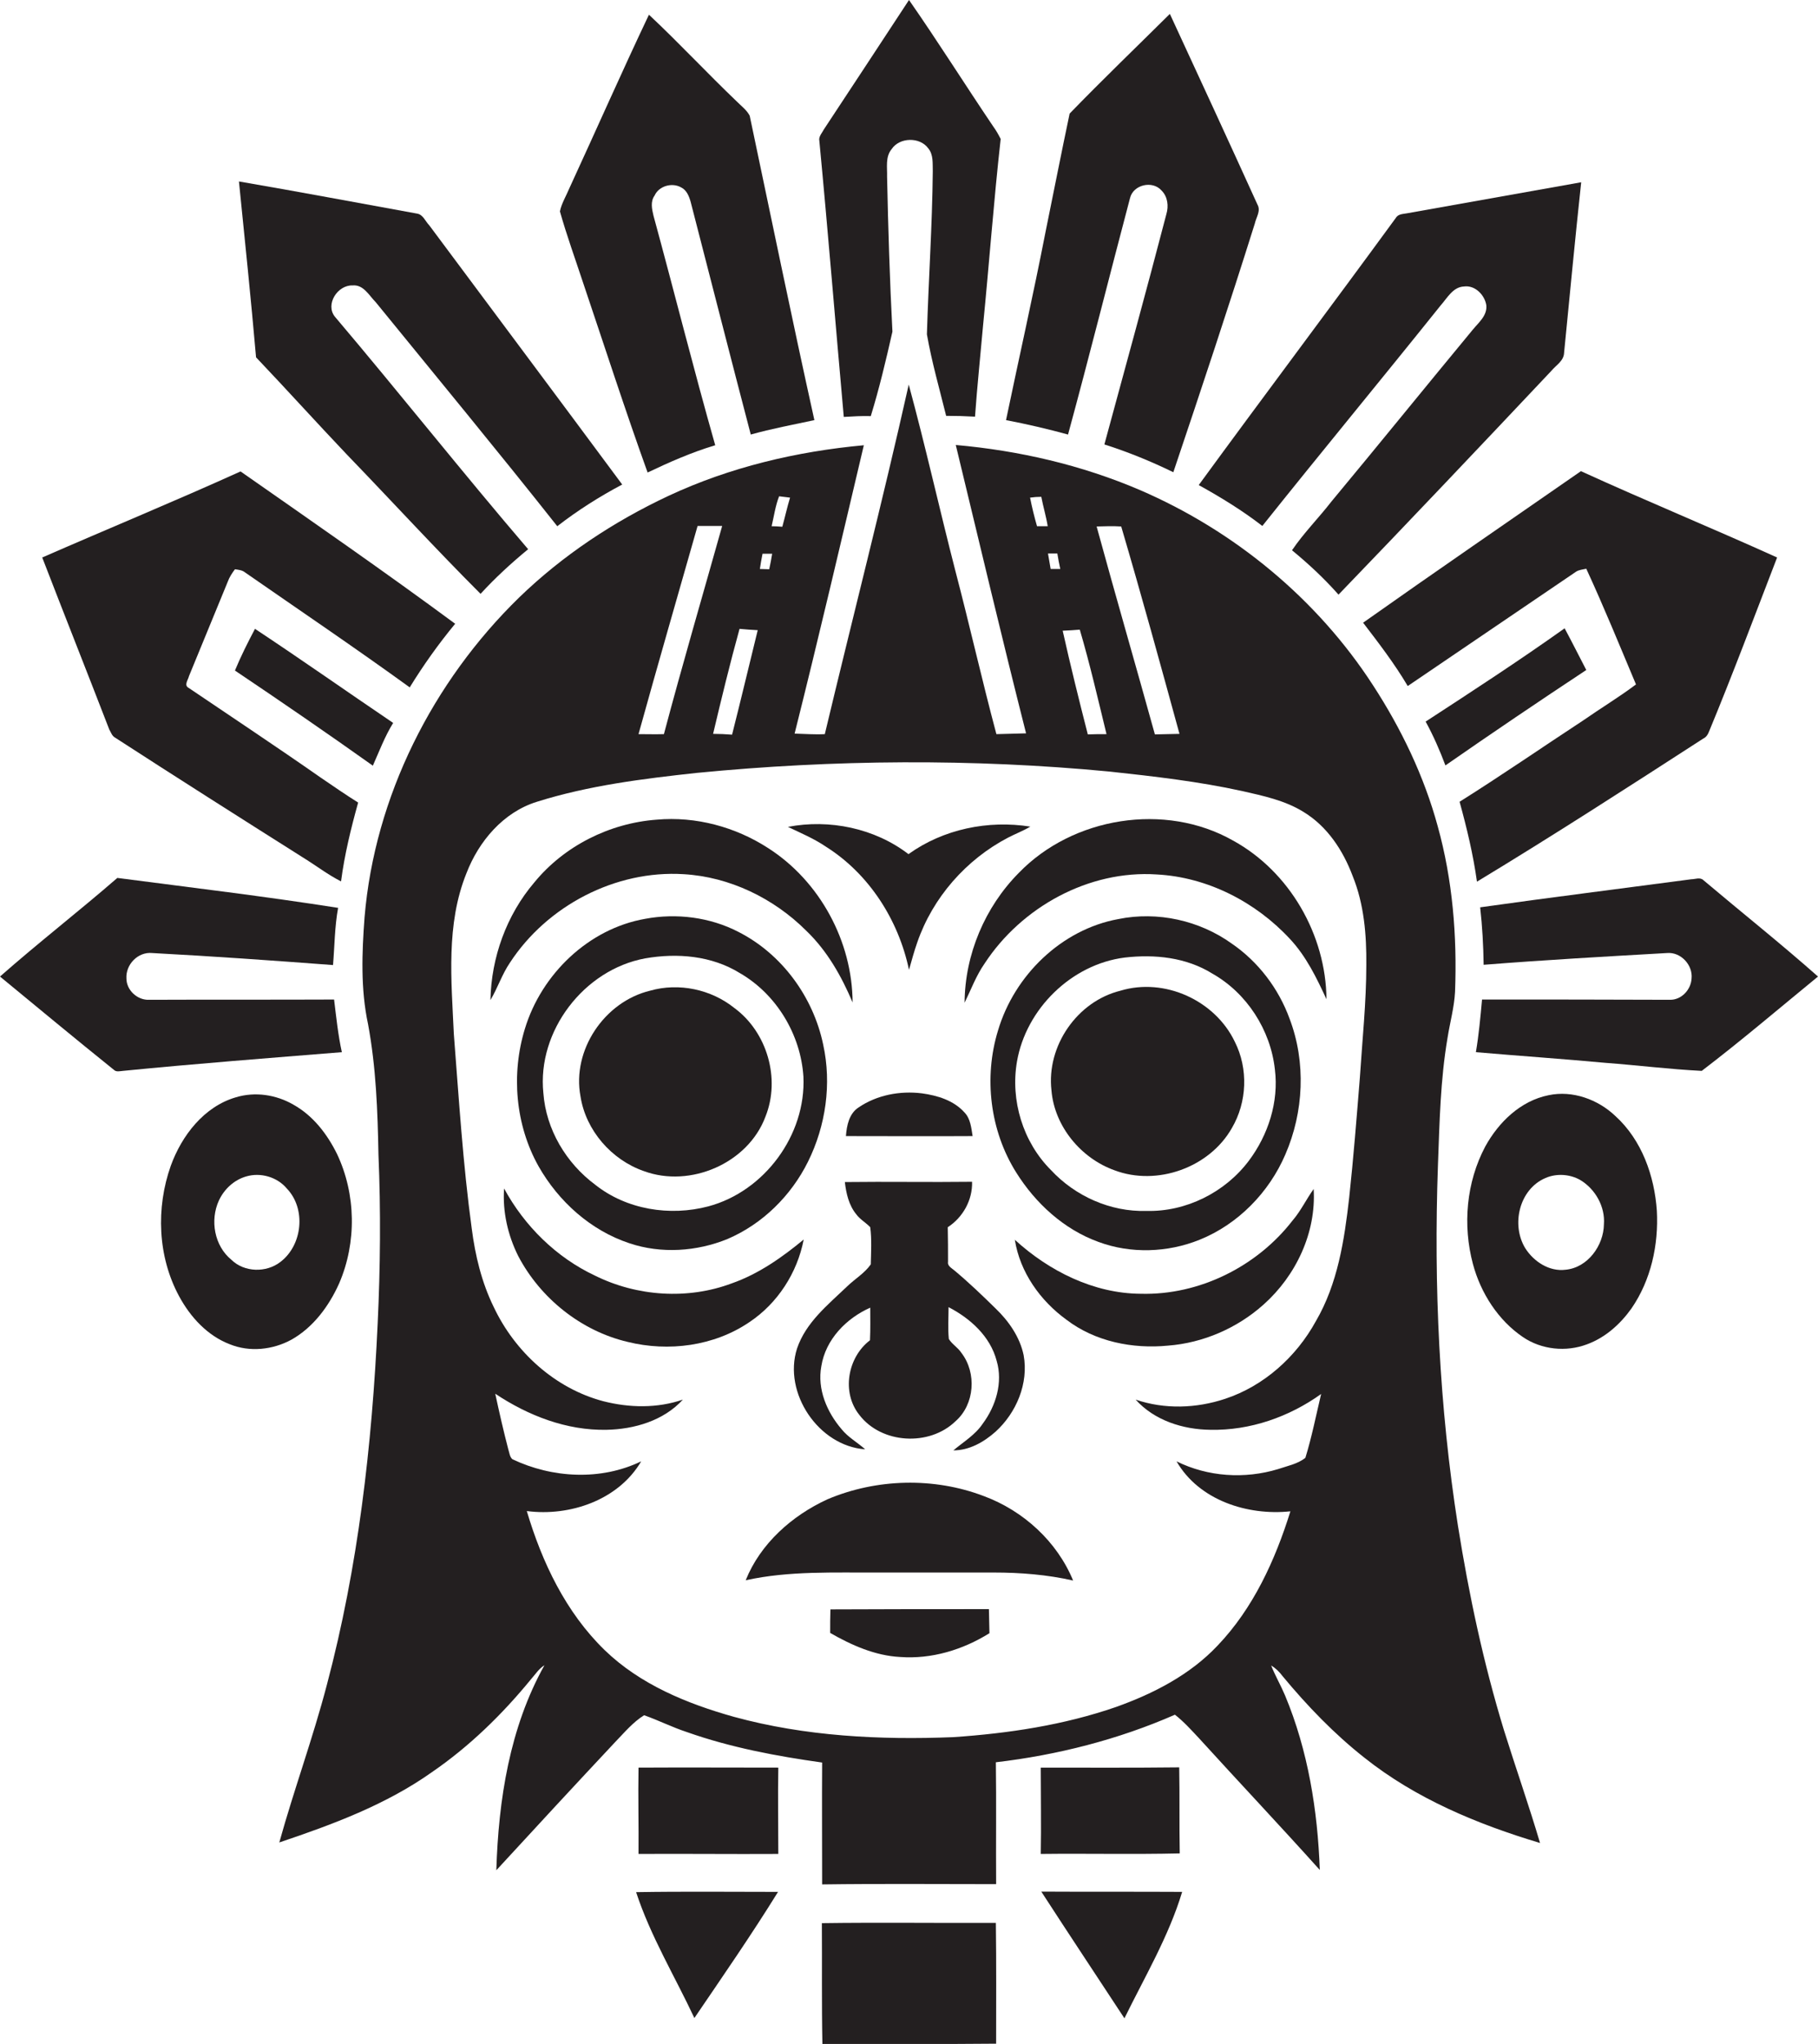 <?xml version="1.0" encoding="utf-8"?>
<!-- Generator: Adobe Illustrator 19.2.0, SVG Export Plug-In . SVG Version: 6.00 Build 0)  -->
<svg version="1.1" id="Layer_1" xmlns="http://www.w3.org/2000/svg" xmlns:xlink="http://www.w3.org/1999/xlink" x="0px" y="0px"
	 viewBox="0 0 680.2 764.8" enable-background="new 0 0 680.2 764.8" xml:space="preserve">
<g>
	<path fill="#231F20" d="M325.8,155.7c3.2-10.4,5.7-21,8.1-31.6c-1-19.3-1.6-38.7-2-58c0.1-3.5-0.7-7.4,1.7-10.3
		c3-4.5,10.6-4.6,13.7-0.3c2,2.4,1.6,5.7,1.7,8.6c-0.2,20.3-1.6,40.7-2.2,61c1.8,10.3,4.7,20.4,7.2,30.5c3.6,0,7.2,0.1,10.8,0.3
		c0.8-11.3,2-22.6,3-34c2.3-23.3,4-46.6,6.6-69.9c-0.8-1.6-1.7-3.2-2.8-4.7C361,31.6,350.9,15.5,340.1,0
		c-10.6,16.2-21.3,32.4-31.9,48.5c-0.6,1.2-1.6,2.2-1.7,3.6c3.3,34.6,6.1,69.3,9.2,103.9C319.1,155.8,322.4,155.6,325.8,155.7z"/>
	<path fill="#231F20" d="M242.3,176.8c8.2-3.9,16.6-7.6,25.3-10.2c-8.1-28.5-15.3-57.3-23.1-85.9c-0.6-2.5-1.2-5.3,0.4-7.5
		c1.6-3.6,6.5-5,9.9-3.1c2.1,1,3,3.3,3.6,5.4c7.5,29,14.9,58.1,22.5,87.1c7.8-2.2,15.9-3.7,23.8-5.4c-8.4-37.9-16.2-76-24.2-113.9
		c-1.1-2.1-3-3.5-4.7-5.2c-11.2-10.7-21.7-22-33-32.6c-10.2,21.5-19.8,43.3-29.8,65c-1.2,2.9-2.9,5.6-3.5,8.6
		c2.5,8.9,5.7,17.7,8.6,26.5C226.1,129.3,233.8,153.2,242.3,176.8z"/>
	<path fill="#231F20" d="M422.8,74.1c1.2-5,8.4-6.7,11.8-2.8c2.3,2.3,2.7,5.8,1.8,8.8c-7.5,28.8-15.4,57.5-23.2,86.2
		c8.8,2.8,17.4,6.3,25.8,10.4c10.4-30.9,20.7-61.9,30.5-93.1c0.5-2.3,2.3-4.7,1-7C459.7,52.8,448.7,29,437.7,5.2
		c-12.5,12.4-25.2,24.6-37.5,37.3c-3.1,14.7-6,29.5-9,44.2c-4.6,23.6-9.9,47-14.8,70.5c7.8,1.5,15.6,3.3,23.2,5.4
		C407.6,133.2,415,103.6,422.8,74.1z"/>
	<path fill="#231F20" d="M129.8,170.1c16.7,17.3,33,35.1,50,52.1c5.5-6,11.5-11.5,17.8-16.7c-24.5-28.6-47.9-58.2-72.3-87
		c-3.7-4.6,1-11.9,6.6-11.7c4.1-0.4,6.2,3.8,8.7,6.3c22.7,27.9,45.6,55.6,67.9,83.8c7.6-5.9,15.8-11.1,24.3-15.6
		c-24-32.4-48.1-64.6-72.2-97c-1.5-1.5-2.3-4.1-4.7-4.4c-22.1-4-44.3-8.2-66.5-12c2.2,21.9,4.5,43.9,6.4,65.8
		C107.3,145.8,118.4,158.1,129.8,170.1z"/>
	<path fill="#231F20" d="M472.3,196.8c22.1-27.7,44.6-54.9,66.7-82.5c2.5-2.8,4.6-6.9,8.7-7.1c4.2-0.6,7.8,3.2,8.4,7
		c0.4,3.9-2.9,6.5-5.1,9.2c-17.7,21.4-35.1,42.9-52.8,64.2c-4.8,6.2-10.4,11.8-14.8,18.3c6.2,5.1,12.1,10.6,17.4,16.6
		c26.7-27.7,53.2-55.7,79.6-83.7c1.7-2.1,4.7-3.7,4.8-6.8c2.1-21.3,4.1-42.5,6.4-63.8c-21.7,3.9-43.4,7.7-65.1,11.6
		c-1.5,0.3-3.4,0.2-4.3,1.8c-24.4,33.4-49.3,66.5-73.7,99.9C456.8,186.1,464.8,191,472.3,196.8z"/>
	<path fill="#231F20" d="M545.5,571c-7-44.6-9.1-89.8-7.5-134.9c0.6-16,0.9-32,3.6-47.8c0.9-5.7,2.5-11.4,2.8-17.2
		c0.8-20.8-0.9-41.9-6.5-62c-5.1-18.7-13.6-36.4-24.2-52.7c-20.9-32.3-51.9-57.8-87.1-73c-21.9-9.4-45.3-14.8-69-16.9
		c8.7,36,17.2,72,26.3,107.9c-3.7,0.1-7.4,0.2-11.1,0.3c-5.4-20.2-10-40.7-15.3-60.9c-6-23.3-11.2-46.7-17.5-69.9
		c-9.8,43.8-21,87.2-31.4,130.8c-3.8,0.2-7.6-0.1-11.3-0.2c9-35.9,17.4-71.9,25.9-107.9c-25.1,2.3-50.1,8.2-73,18.9
		c-20.5,9.6-39.7,22.3-56,38.1c-32.3,31.5-54,74.4-57.8,119.6c-1,13.3-1.5,26.9,1.3,40c3,16.1,3.6,32.5,3.9,48.9
		c0.9,21,0.7,42.1-0.3,63.2c-2.1,45.5-7.3,91-19,135.1c-5.2,19.9-12.3,39.2-17.8,59c19.9-6.7,39.9-14.1,57.1-26.3
		c14-9.6,26.3-21.6,37.1-34.8c1.6-1.8,2.9-3.9,5-5.2c-13,23.3-17.2,50.3-18,76.7c14.8-16.1,29.6-32.1,44.5-48
		c3.4-3.5,6.6-7.4,10.8-10c5.4,1.9,10.5,4.5,16,6.3c16.4,5.8,33.5,9,50.6,11.4c-0.1,15.2,0,30.4,0,45.6c21.7-0.3,43.4-0.1,65.1-0.1
		c-0.1-15.2,0.1-30.4-0.1-45.6c23-2.7,45.8-8.5,67-17.8c3.3,2.6,6.1,5.7,9,8.8c15,16.5,30.3,32.7,45.2,49.3
		c-0.8-22.3-4.4-44.7-13-65.3c-1.6-3.8-3.7-7.4-5.2-11.2c1.7,1,3.1,2.4,4.3,4c9.2,11.1,19.3,21.6,30.6,30.5
		c19.2,15.3,42.3,24.9,65.7,31.9c-4.2-14.2-9.1-28.1-13.5-42.2C555,622.2,549.6,596.7,545.5,571z M419.5,197
		c7.6,25.8,14.7,51.7,21.8,77.6c-3.1,0.1-6.2,0.1-9.2,0.2c-7.2-26-14.7-51.8-21.8-77.8C413.4,196.9,416.4,196.8,419.5,197z
		 M404,235.6c3.8,12.9,6.8,26,10,39.1c-2.3,0-4.7,0-7,0.1c-3.3-12.9-6.5-25.8-9.4-38.8C399.8,235.9,401.9,235.8,404,235.6z
		 M395.6,207.1c0.3,2,0.7,3.9,1.1,5.8c-1.2,0-2.4,0-3.6,0c-0.3-1.9-0.7-3.9-1-5.8C393.2,207.1,394.4,207.1,395.6,207.1z
		 M389.6,185.9c0.7,3.7,1.8,7.3,2.4,11c-1.3,0-2.7,0-4,0c-1-3.5-1.9-7.1-2.6-10.7C386.8,186,388.2,185.9,389.6,185.9z M291.5,185.7
		c1,0.1,3.1,0.4,4.1,0.5c-1.1,3.6-1.9,7.3-2.9,10.9c-1.3-0.1-2.7-0.2-4-0.2C289.6,193.1,290.1,189.3,291.5,185.7z M285.3,207.2
		c1.2,0,2.4,0,3.6,0c-0.3,2-0.7,3.9-1.1,5.8c-1.2,0-2.3-0.1-3.5-0.1C284.6,211,284.9,209.1,285.3,207.2z M283.5,235.8
		c-3.2,13-6.3,26.1-9.6,39.1c-2.4-0.2-4.7-0.3-7.1-0.3c3.1-13.1,6.3-26.3,9.9-39.3C279,235.5,281.2,235.7,283.5,235.8z M261,196.8
		c3,0,6.1,0,9.2,0c-7.3,26-14.9,51.9-21.8,77.9c-3.2,0.1-6.4,0-9.5,0C246.1,248.7,253.6,222.8,261,196.8z M511.2,361
		c0,14.1-1.5,28.1-2.4,42.1c-1.2,15-2.4,30.1-4,45c-1.8,15.9-4.3,32.3-12.5,46.3c-7.3,13.3-19.4,24.2-33.9,29
		c-10.8,3.6-22.7,4-33.5,0.3c7,7.8,17.7,11.2,28,11.3c14.8,0.3,29.4-4.8,41.4-13.4c-1.9,8-3.5,16.1-5.9,23.9
		c-2.9,2.3-6.7,3-10.2,4.2c-12.5,3.8-26.3,2.9-38-2.9c8.4,14.6,26.6,20.4,42.6,18.7c-5.7,18.3-13.9,36.3-27.3,50.3
		c-10.3,10.9-23.9,17.9-37.9,22.9c-19.6,6.8-40.3,9.9-60.9,11.3c-27.5,1.1-55.4-0.3-82.1-7.6c-17.5-4.9-35.1-12.1-48.4-25
		c-14.5-14.1-23.4-32.8-29.1-52c16.1,2.1,34.3-4.1,42.8-18.6c-15.1,7.3-33.3,6.3-48.2-0.8c-1-0.9-1.1-2.4-1.5-3.6
		c-1.8-6.9-3.4-13.9-4.9-20.9c12.3,8.2,26.7,13.8,41.6,13.5c10.4-0.2,21.4-3.4,28.6-11.3c-9.6,3.3-20,3.1-29.8,0.6
		c-18.1-4.8-33.1-18.5-41-35.3c-4.5-9.2-6.9-19.2-8.2-29.3c-3.3-24.2-4.8-48.5-6.7-72.8c-0.9-20-3-41,4.7-60.1
		c4.6-12,13.8-22.9,26.4-26.8c19.4-6.1,39.6-8.6,59.8-10.8c51.3-5,103.1-5.4,154.4-0.5c16.7,1.8,33.3,3.7,49.7,7.3
		c7.9,1.8,16,3.5,22.9,7.8c8.9,5.4,14.8,14.4,18.4,24C510.4,338.4,511.3,349.9,511.2,361z"/>
	<path fill="#231F20" d="M42.9,275.9c23.3,15.1,46.8,30,70.2,44.8c4.9,3,9.4,6.5,14.5,9.1c1.3-10,3.7-19.8,6.4-29.5
		c-4.8-3-9.4-6.2-14.1-9.4c-16.3-11.4-32.9-22.4-49.3-33.5c-1.9-1-0.2-3,0.1-4.4c4.9-11.8,9.6-23.5,14.5-35.3
		c0.6-1.7,1.6-3.2,2.7-4.7c1.3,0.2,2.7,0.3,3.8,1.2c20.6,14.3,41.3,28.3,61.6,43c5.1-8.3,10.8-16.3,17-23.8
		c-26.4-19.5-53.4-38.2-80.3-57c-24.5,11.1-49.5,21.4-74.2,32.2c8.3,21.5,16.8,42.9,25.1,64.4C41.5,274,41.9,275.3,42.9,275.9z"/>
	<path fill="#231F20" d="M637.2,276.4c1.1-0.5,1.8-1.5,2.2-2.6c8.9-21.5,17.1-43.4,25.5-65.2c-24.3-11-49.1-21.2-73.4-32.3
		c-27.2,18.9-54.5,37.6-81.5,56.7c5.9,7.7,11.8,15.4,16.7,23.7c21-14.3,42-28.5,63-42.8c1.1-0.7,2.5-0.8,3.8-1.1
		c6.6,14.3,12.5,28.8,18.6,43.3c-6.4,4.8-13.2,8.9-19.8,13.5c-15.4,10.1-30.6,20.6-46.2,30.4c2.7,9.8,5.1,19.8,6.5,29.9
		C581.2,312.6,609.2,294.5,637.2,276.4z"/>
	<path fill="#231F20" d="M139.5,286.5c2.4-5.4,4.5-11,7.6-16c-17.3-11.7-34.3-23.7-51.7-35.2c-2.7,5.1-5.3,10.3-7.5,15.6
		C105.3,262.6,122.5,274.4,139.5,286.5z"/>
	<path fill="#231F20" d="M585.4,235.1c-17,12.1-34.5,23.5-52,34.9c2.9,5.3,5.3,10.8,7.4,16.4c17.4-12.1,35-24,52.7-35.7
		C590.8,245.5,588.2,240.3,585.4,235.1z"/>
	<path fill="#231F20" d="M255.8,327.1c17.2,1,33.7,9,45.9,21.2c7.8,7.5,13.1,16.9,17.3,26.8c-0.1-22.8-12.2-45.3-31.5-57.7
		c-12.3-8-27.2-12-41.8-10.7c-17.6,1.3-34.6,9.8-45.8,23.5c-10.4,12.2-16.1,28.1-16.4,44c2.7-4.5,4.3-9.6,7.3-14
		C204.7,338.9,230.3,325.5,255.8,327.1z"/>
	<path fill="#231F20" d="M461.3,314.5c-25.4-14.4-59.9-8.8-80.1,12.1c-12.7,12.8-20.2,30.6-20.3,48.6c2.4-4.9,4.3-10.1,7.5-14.7
		c13.8-21.1,39-35,64.4-33.3c19,1,37,10.3,49.8,24.1c6.1,6.5,10,14.6,13.7,22.6C496.1,349.8,482.5,326.1,461.3,314.5z"/>
	<path fill="#231F20" d="M340.1,362.9c1-3.5,1.9-6.9,3.1-10.3c5.8-16.8,18.3-31,34-39.2c2.7-1.4,5.6-2.5,8.3-4.1
		c-15.8-2.5-32.5,0.9-45.6,10.3c-12.6-9.7-29.6-13.2-45.1-10.2c4.8,2.3,9.8,4.4,14.2,7.4C325.2,327,336.2,344.3,340.1,362.9z"/>
	<path fill="#231F20" d="M125,374c-23.1,0.1-46.1,0-69.2,0.1c-4.4,0.2-8.5-3.6-8.5-8c-0.3-5.2,4.3-10,9.6-9.5
		c22.6,1.2,45.1,2.8,67.7,4.5c0.6-7.1,0.6-14.3,1.9-21.4c-27.4-4.3-55-7.6-82.6-11.2C29.5,341,14.3,352.8,0,365.4
		c14.2,11.7,28.3,23.4,42.6,34.9c0.9,0.9,2.2,0.5,3.4,0.4c27.3-2.7,54.6-4.8,81.9-7C126.5,387.3,125.8,380.6,125,374z"/>
	<path fill="#231F20" d="M637.4,329.4c-1.3-1.3-3.1-0.4-4.6-0.4c-26.3,3.5-52.7,6.8-79,10.5c0.8,7.1,1.2,14.3,1.3,21.5
		c22.9-1.8,45.8-3.1,68.7-4.4c5.1-0.4,9.6,4.5,9.1,9.5c-0.2,4.2-3.8,8.1-8.1,8c-23.4-0.1-46.9-0.1-70.3-0.1
		c-0.6,6.6-1.2,13.2-2.3,19.7c16.2,1.4,32.4,2.5,48.6,4c12,0.9,23.9,2.4,35.9,3c14.8-11.3,29.1-23.5,43.5-35.3
		C666.2,353,651.6,341.4,637.4,329.4z"/>
	<path fill="#231F20" d="M308,390.9c-3.7-17.8-15.4-33.9-31.7-42.2c-10.6-5.5-23.2-7.1-34.9-4.9c-21.2,3.7-38.8,20.7-45,41.1
		c-5.2,16.9-3.6,36,5.1,51.5c7.5,13.2,19.5,24,34,28.8c11.9,4,25.2,3.1,36.7-1.6c13.1-5.6,23.8-16.2,30.1-28.9
		C309,421.2,311.2,405.5,308,390.9z M265,451.4c-14.4,3.8-30.6,1.2-42.3-8.1c-10.9-8.1-18.4-20.7-19.4-34.3
		c-2.4-23.2,15.2-46.2,38.1-50.4c12-2.1,24.9-1,35.4,5.5c13.7,7.9,22.8,23,23.8,38.8C301.6,424.7,286,445.8,265,451.4z"/>
	<path fill="#231F20" d="M411,464.7c12.1,4.5,25.9,4,37.8-0.8c14.4-5.8,26-17.7,32.1-31.9c6.9-15.9,7.8-34.5,1.6-50.8
		c-4.1-11.3-11.7-21.3-21.6-28.1c-12.1-8.7-27.8-12.2-42.5-9.2c-21.3,3.9-38.9,21.1-45,41.7c-5.4,17.6-3,37.5,6.8,53.1
		C387.4,450.2,398,460,411,464.7z M380.5,397.2c3.4-19.7,20.4-36.4,40.3-38.9c11.2-1.3,23-0.1,32.8,6c12.9,7.3,21.8,21.1,23.4,35.9
		c1.5,12.1-2.5,24.5-9.8,34.2c-8.9,11.8-23.5,19.1-38.3,18.7c-13.4,0.4-26.6-5.5-35.7-15.3C382.7,427.3,378,411.7,380.5,397.2z"/>
	<path fill="#231F20" d="M274.8,377.2c-8.7-7-20.8-9.6-31.6-6.5c-17,4.1-29.3,22.2-26,39.6c2,12.7,11.6,23.7,23.7,27.9
		c17.3,6.4,39-2.9,45.5-20.4C292.1,403.6,287,386.2,274.8,377.2z"/>
	<path fill="#231F20" d="M417,437.9c15.9,6,35.5-1,43.9-15.8c5.7-9.7,6.2-22.2,1.1-32.3c-7.4-15.5-26.3-24.1-42.8-19.1
		c-16.2,4-27.7,20.7-25.8,37.3C394.5,421.4,404.4,433.4,417,437.9z"/>
	<path fill="#231F20" d="M344.9,409.1c-8.2-1-16.8,0.6-23.7,5.3c-3.5,2.3-4.4,6.7-4.7,10.7c15.8,0,31.6,0.1,47.4,0
		c-0.5-3.1-0.8-6.5-3-8.8C356.8,411.7,350.7,409.9,344.9,409.1z"/>
	<path fill="#231F20" d="M604.4,417.6c-6.5-6.2-16-9.7-25-7.8c-10.5,2.1-18.7,10.1-23.7,19.2c-7.1,13.4-8.5,29.4-4.6,44
		c2.9,10.8,9.4,21,18.7,27.3c6.9,4.7,16.1,5.7,24,2.7c6.8-2.5,12.4-7.5,16.6-13.4c7.3-10.6,10.2-23.8,9.5-36.6
		C619,440,614.3,426.6,604.4,417.6z M600.1,458.1c-0.1,7.9-6,16.2-14.3,17c-6.1,0.8-11.9-3-15.1-8c-5.4-8.8-2.3-22.1,7.5-26.3
		c4.1-1.8,9.1-1.5,13,0.7C596.9,444.9,600.6,451.5,600.1,458.1z"/>
	<path fill="#231F20" d="M126.9,480.2c6.6-15.3,6.3-33.4-0.8-48.4c-3.7-7.5-9-14.4-16.4-18.5c-6.4-3.7-14.3-4.9-21.5-2.7
		c-11.9,3.5-20.2,14.3-24.3,25.6c-5.6,15.8-4.9,34,3.1,48.8c4.2,7.8,10.6,14.8,19,18c7.4,3,16,2.1,23-1.7
		C117.2,496.7,123.1,488.7,126.9,480.2z M104.9,472.2c-5.3,4.1-13.5,3.9-18.3-0.8c-6.4-5.2-8.1-14.8-4.7-22.2c2-4.3,5.7-7.7,10.2-9
		c5.4-1.6,11.6,0.2,15.2,4.5C114.6,452.3,113.2,465.9,104.9,472.2z"/>
	<path fill="#231F20" d="M354.7,472.1c0-4.3,0-8.6-0.1-12.9c5.7-3.7,9.3-10.2,9.1-17c-15.9,0.2-31.7-0.1-47.6,0.1
		c0.5,4.3,1.5,8.7,4.3,12.1c1.4,1.9,3.6,3.1,5.2,4.8c0.6,4.6,0.3,9.3,0.2,13.9c-2.3,3.3-5.9,5.4-8.8,8.2
		c-7.2,6.9-15.5,13.5-18.8,23.3c-5.3,16.6,8.1,36.5,25.5,37.7c-2.9-2.6-6.4-4.5-8.8-7.5c-5.5-6.4-9.2-15-7.6-23.6
		c1.6-10,9.3-17.9,18.3-21.9c0,4.1,0.1,8.1-0.1,12.2c-8.4,6.4-10.7,19.5-4,27.9c8.3,10.9,26.2,11.9,36,2.4c7.2-6.3,8-18.1,2.2-25.6
		c-1.3-2-3.5-3.2-4.7-5.2c-0.4-4-0.1-8-0.1-11.9c8.1,4.2,15.6,10.9,18,20.1c2.4,8.1-0.3,16.9-5.2,23.5c-2.8,4.2-7.2,6.8-11,10
		c6,0,11.4-3.1,15.8-7c7.8-7.1,12.4-18.1,10.5-28.6c-1.4-6.8-5.6-12.8-10.5-17.5c-5-4.9-10.1-9.8-15.5-14.3
		C355.9,474.4,354.4,473.6,354.7,472.1z"/>
	<path fill="#231F20" d="M483.6,456.7c-13.3,17.2-34.9,28-56.8,27.4c-17.6-0.1-34.3-8.5-47.1-20.2c1.9,12.1,9.5,22.8,19.3,29.9
		c10.7,8.2,24.8,11,38,9.7c13.2-1,26-6.6,35.8-15.4c12.1-10.8,19.7-26.9,18.7-43.2C488.7,448.8,486.7,453.1,483.6,456.7z"/>
	<path fill="#231F20" d="M300.7,463.8c-8.1,6.7-16.9,12.9-26.9,16.4c-16.5,6.2-35.5,4.9-51.2-2.9c-14.5-6.8-26.4-18.6-34-32.6
		c-0.6,8.7,1.4,17.5,5.3,25.3c8.3,15.8,23.5,28,40.9,32.1c15.3,3.8,32.4,1.6,45.6-7.4C290.9,487.7,298.3,476.3,300.7,463.8z"/>
	<path fill="#231F20" d="M368.1,559.8c-18.6-7.1-40.1-6.6-58.5,1.2c-13.3,6.1-25.1,16.6-30.6,30.3c16.3-3.6,33.2-2.8,49.8-2.9
		c14.3,0,28.6,0,43,0c10,0,20,0.8,29.7,3C395.5,576.8,382.9,565.3,368.1,559.8z"/>
	<path fill="#231F20" d="M310.7,602.2c-0.1,2.9-0.1,5.8-0.1,8.8c8,4.6,16.8,8.5,26.1,9c11.8,0.9,23.6-2.7,33.5-8.9
		c-0.1-3-0.1-6-0.2-9C350.3,602.1,330.5,602.1,310.7,602.2z"/>
	<path fill="#231F20" d="M291.2,661.4c-17.4,0-34.9-0.1-52.3,0c-0.2,10.8,0.1,21.5,0,32.3c17.4-0.1,34.8,0.1,52.3,0
		C291.2,682.9,291,672.1,291.2,661.4z"/>
	<path fill="#231F20" d="M441.4,693.5c-0.2-10.7,0-21.5-0.2-32.2c-17.3,0.2-34.5,0.1-51.8,0.1c0,10.8,0.2,21.5,0,32.3
		C406.7,693.5,424,693.9,441.4,693.5z"/>
	<path fill="#231F20" d="M238,708c5.4,16.5,14.5,31.5,21.8,47.1c10.6-15.6,21.4-31.2,31.3-47.2C273.4,707.9,255.7,707.7,238,708z"/>
	<path fill="#231F20" d="M420.7,755.2c7.6-15.5,16.6-30.7,21.6-47.3c-17.5-0.1-35.1,0-52.7-0.1C399.9,723.7,410.4,739.5,420.7,755.2
		z"/>
	<path fill="#231F20" d="M307.5,719.6c0.1,15.1-0.1,30.2,0.2,45.3c21.7-0.1,43.4,0,65-0.2c0-15.1,0.1-30.1-0.1-45.2
		C350.9,719.6,329.2,719.3,307.5,719.6z"/>
</g>
</svg>
